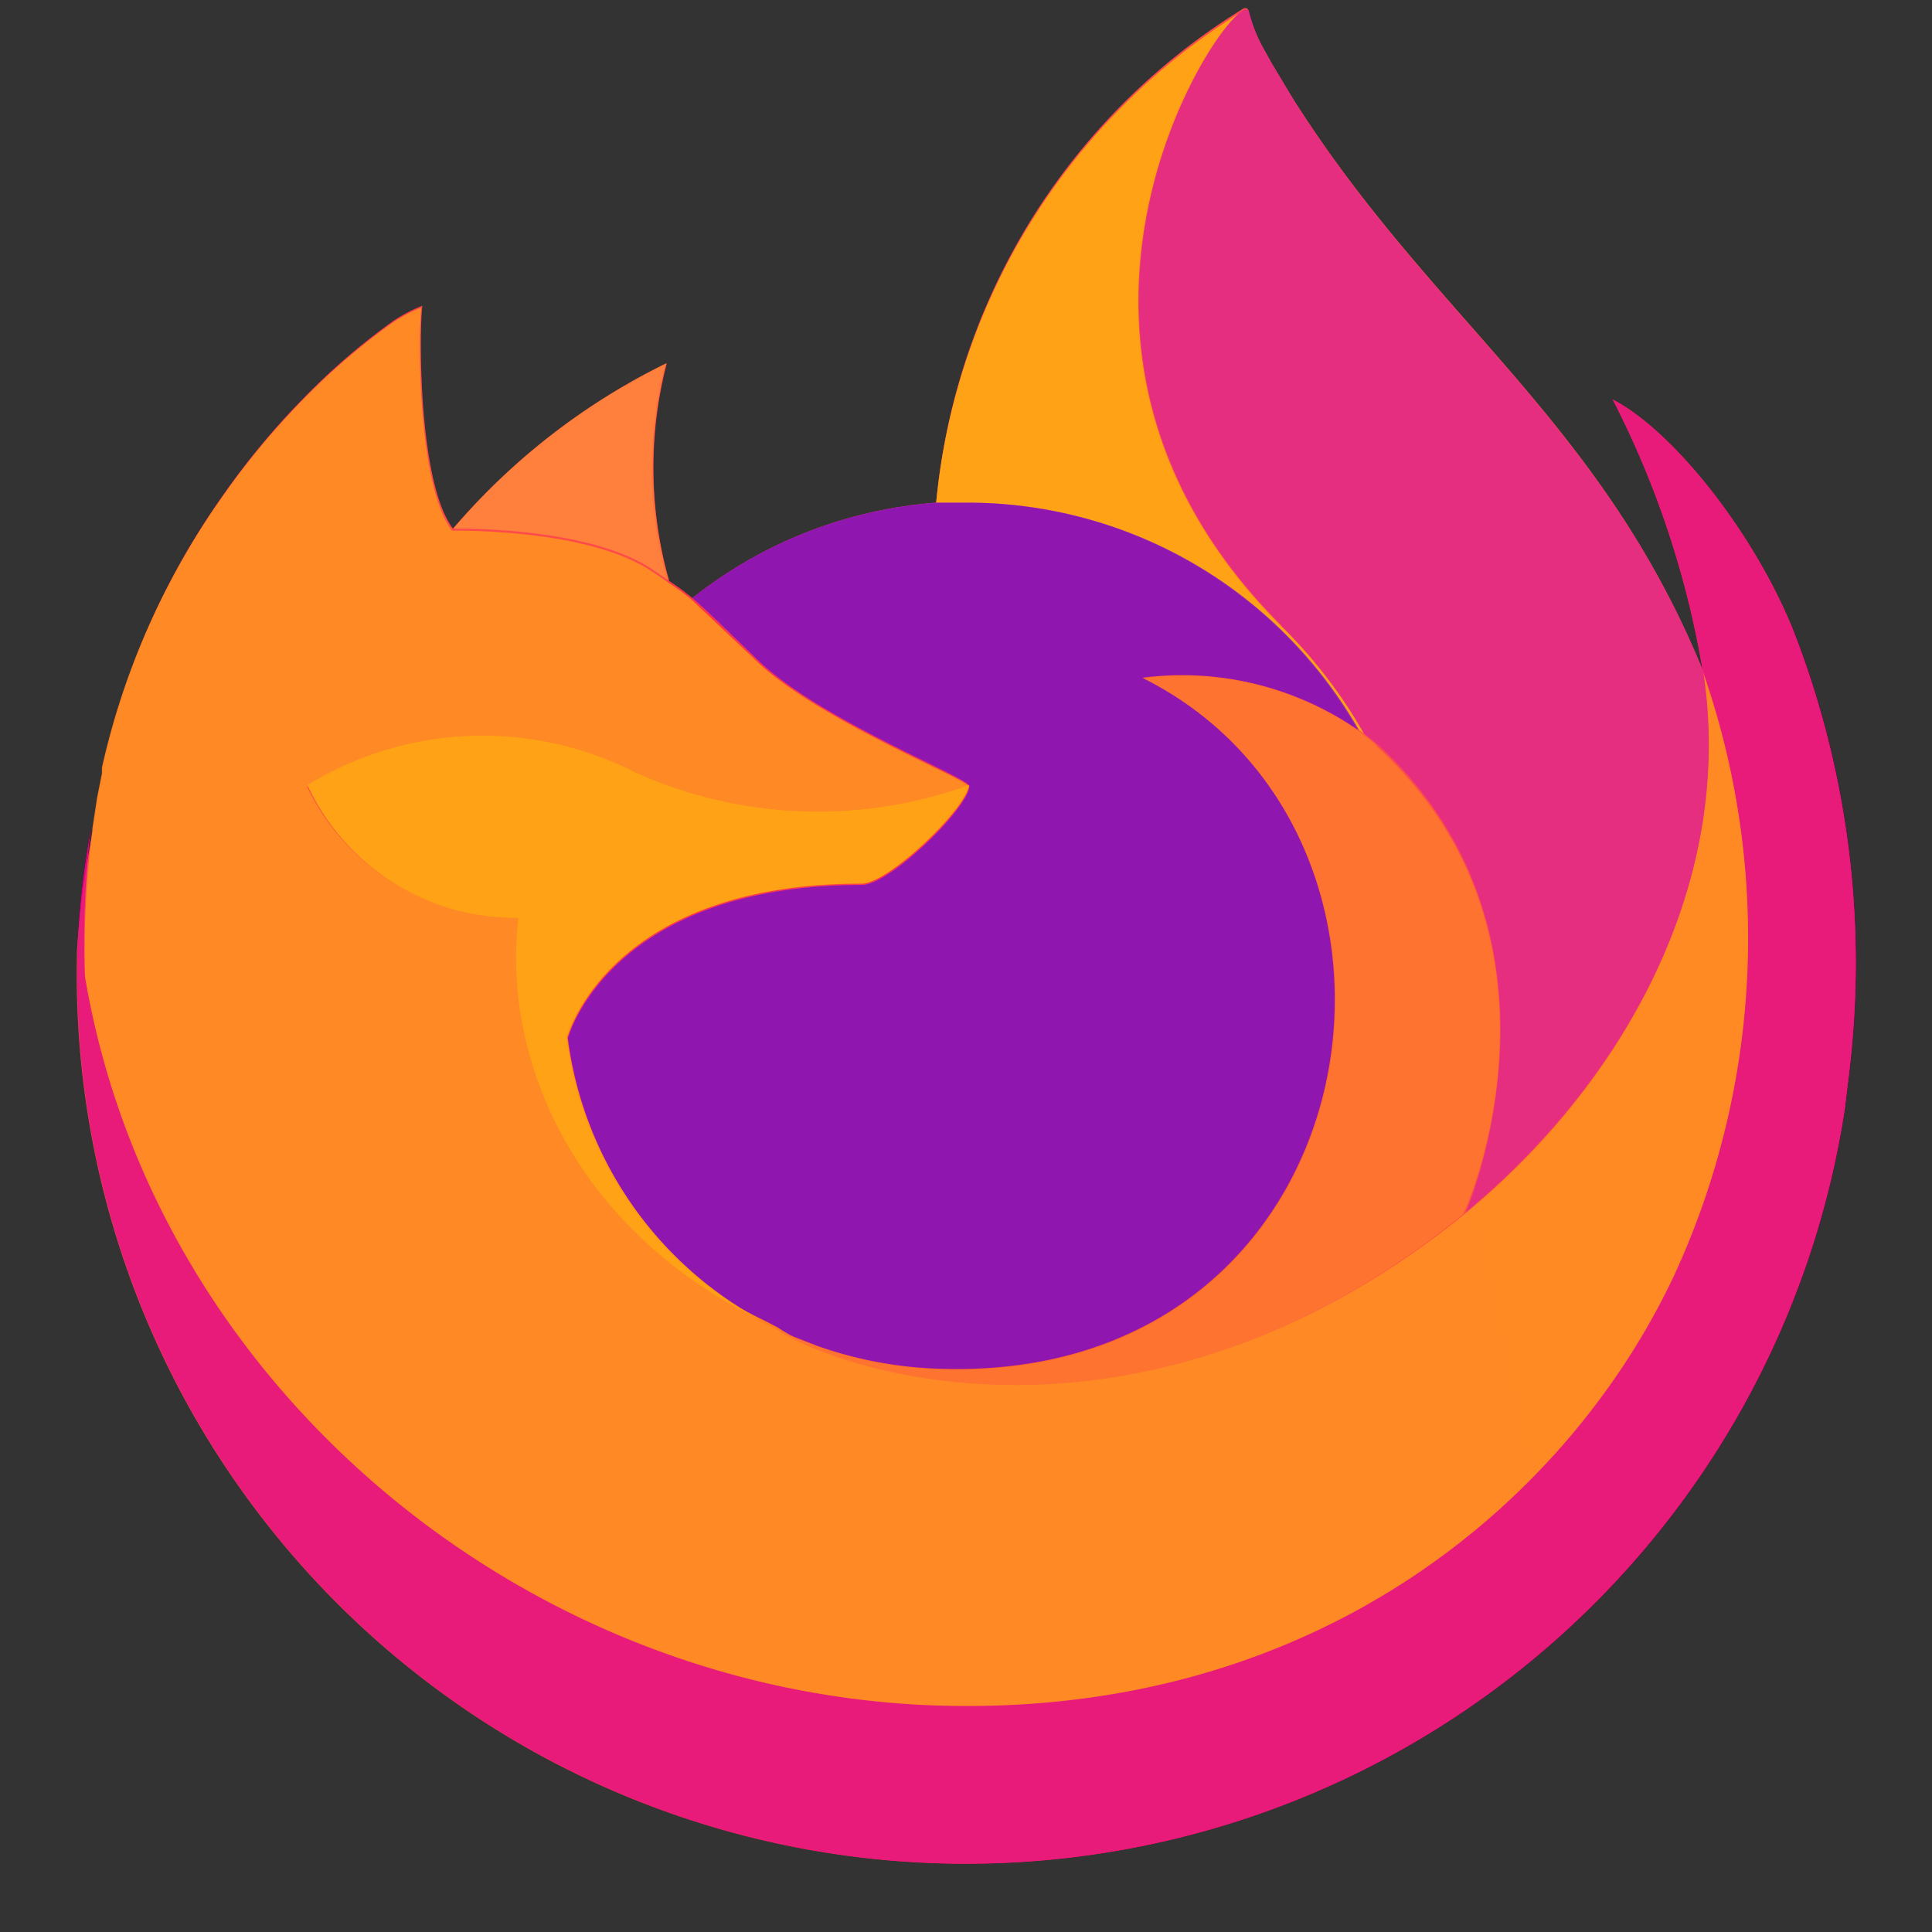 <svg viewBox="0 0 5650 5650" xmlns="http://www.w3.org/2000/svg" xmlns:xlink="http://www.w3.org/1999/xlink"><rect x="0" y="0" width="5650" height="5650" fill="#333333" stroke="none"/><linearGradient id="a" x1="4841" x2="1164" xlink:href="none" y1="836" y2="4514"><stop offset=".17" stop-color="#fff44f" stop-opacity=".8"/><stop offset=".27" stop-color="#fff44f" stop-opacity=".63"/><stop offset=".49" stop-color="#fff44f" stop-opacity=".22"/><stop offset=".6" stop-color="#fff44f" stop-opacity="0"/></linearGradient><radialGradient id="b" cx="4144" cy="-321" r="7782" xlink:href="none"><stop offset=".05" stop-color="#fff44f"/><stop offset=".11" stop-color="#ffe847"/><stop offset=".22" stop-color="#ffc830"/><stop offset=".37" stop-color="#ff980e"/><stop offset=".4" stop-color="#ff8b16"/><stop offset=".46" stop-color="#ff672a"/><stop offset=".53" stop-color="#ff3647"/><stop offset=".7" stop-color="#e31587"/></radialGradient><radialGradient id="c" cx="4694" cy="622" r="5428" xlink:href="none"><stop offset=".13" stop-color="#ffbd4f"/><stop offset=".19" stop-color="#ffac31"/><stop offset=".25" stop-color="#ff9d17"/><stop offset=".28" stop-color="#ff980e"/><stop offset=".4" stop-color="#ff563b"/><stop offset=".47" stop-color="#ff3750"/><stop offset=".71" stop-color="#f5156c"/><stop offset=".78" stop-color="#eb0878"/><stop offset=".86" stop-color="#e50080"/></radialGradient><radialGradient id="d" cx="2710" cy="2841" r="5428" xlink:href="none"><stop offset=".3" stop-color="#960e18"/><stop offset=".35" stop-color="#b11927" stop-opacity=".74"/><stop offset=".43" stop-color="#db293d" stop-opacity=".34"/><stop offset=".5" stop-color="#f5334b" stop-opacity=".1"/><stop offset=".53" stop-color="#ff3750" stop-opacity="0"/></radialGradient><radialGradient id="e" cx="3365" cy="-609" r="3932" xlink:href="none"><stop offset=".13" stop-color="#fff44f"/><stop offset=".25" stop-color="#ffdc3e"/><stop offset=".51" stop-color="#ff9d12"/><stop offset=".53" stop-color="#ff980e"/></radialGradient><radialGradient id="f" cx="2110" cy="4259" r="2584" xlink:href="none"><stop offset=".35" stop-color="#3a8ee6"/><stop offset=".47" stop-color="#5c79f0"/><stop offset=".67" stop-color="#9059ff"/><stop offset="1" stop-color="#c139e6"/></radialGradient><radialGradient id="g" cx="-2093" cy="3887" r="42" xlink:href="#f"/><radialGradient id="h" cx="2642" cy="400" r="1859" xlink:href="none"><stop offset="0" stop-color="#ffe226"/><stop offset=".12" stop-color="#ffdb27"/><stop offset=".3" stop-color="#ffc82a"/><stop offset=".5" stop-color="#ffa930"/><stop offset=".73" stop-color="#ff7e37"/><stop offset=".79" stop-color="#ff7139"/></radialGradient><radialGradient id="i" cx="4105" cy="-779" r="7932" xlink:href="none"><stop offset=".11" stop-color="#fff44f"/><stop offset=".46" stop-color="#ff980e"/><stop offset=".62" stop-color="#ff5634"/><stop offset=".72" stop-color="#ff3647"/><stop offset=".9" stop-color="#e31587"/></radialGradient><radialGradient id="j" cx="2256" cy="3872" gradientTransform="matrix(.97 -.24 .28 1.14 -4222 -2360)" r="15" xlink:href="#k"/><radialGradient id="k" cx="5359" cy="4806" gradientTransform="matrix(.97 -.24 .28 1.14 -3748 -2005)" r="1370" xlink:href="none"><stop offset=".21" stop-color="#9059ff" stop-opacity="0"/><stop offset=".28" stop-color="#8c4ff3" stop-opacity=".06"/><stop offset=".75" stop-color="#7716a8" stop-opacity=".45"/><stop offset=".97" stop-color="#6e008b" stop-opacity=".6"/></radialGradient><radialGradient id="l" cx="5927" cy="2703" gradientTransform="matrix(.1 .99 -.65 .07 4495 -5977)" r="5811" xlink:href="none"><stop offset="0" stop-color="#fff44f"/><stop offset=".06" stop-color="#ffe847"/><stop offset=".17" stop-color="#ffc830"/><stop offset=".3" stop-color="#ff980e"/><stop offset=".36" stop-color="#ff8b16"/><stop offset=".45" stop-color="#ff672a"/><stop offset=".57" stop-color="#ff3647"/><stop offset=".74" stop-color="#e31587"/></radialGradient><radialGradient id="m" cx="2598" cy="1089" r="4952" xlink:href="none"><stop offset=".14" stop-color="#fff44f"/><stop offset=".48" stop-color="#ff980e"/><stop offset=".59" stop-color="#ff5634"/><stop offset=".66" stop-color="#ff3647"/><stop offset=".9" stop-color="#e31587"/></radialGradient><radialGradient id="n" cx="3905" cy="1379" r="5420" xlink:href="none"><stop offset=".09" stop-color="#fff44f"/><stop offset=".23" stop-color="#ffe141"/><stop offset=".51" stop-color="#ffaf1e"/><stop offset=".63" stop-color="#ff980e"/></radialGradient><path id="o" d="m5238 1828c-113-272-342-566-522-660a2712 2712 0 0 1 263 791 2355 2355 0 0 1 -81 1757c-300 640-1020 1300-2150 1265-1222-35-2300-940-2500-2130a2700 2700 0 0 1 19-434 2500 2500 0 0 0 -41 364v19a2600 2600 0 0 0 5170 441l12-100a2678 2678 0 0 0 -169-1313z"/><path id="p" d="m2835 2300c-5 65-233 288-314 288-740 0-860 448-860 448a1100 1100 0 0 0 613 852l44 20 77 30a1184 1184 0 0 0 338 66c1300 60 1550-1552 613-2020a900 900 0 0 1 628 152 1316 1316 0 0 0 -1141-666h-92a1300 1300 0 0 0 -716 279c40 34 84 78 180 170 175 180 630 355 630 380z"/><path d="m5238 1828c-113-272-342-566-522-660a2712 2712 0 0 1 263 791c-300-734-794-1030-1200-1674l-60-100-30-54a446 446 0 0 1 -38-100 9 9 0 0 0 -6-7h-7a1900 1900 0 0 0 -900 1446 1300 1300 0 0 0 -713 279 748 748 0 0 0 -68-50 1215 1215 0 0 1 -7-636 1945 1945 0 0 0 -625 483c-100-130-100-562-90-652a439 439 0 0 0 -87 46 1937 1937 0 0 0 -254 218 2223 2223 0 0 0 -243 292 2200 2200 0 0 0 -350 789v17l-14 70-14 92v6a2500 2500 0 0 0 -48 360v16a2600 2600 0 0 0 5170 441l12-100a2678 2678 0 0 0 -169-1313zm-3000 2038 36 18z" fill="url(#b)"/><use fill="url(#c)" xlink:href="#o"/><use fill="url(#d)" xlink:href="#o"/><path d="m3973 2134 16 12a1435 1435 0 0 0 -242-315c-810-810-212-1755-110-1800a1900 1900 0 0 0 -900 1446h92a1316 1316 0 0 1 1145 657z" fill="url(#e)"/><use fill="url(#f)" xlink:href="#p"/><use fill="url(#k)" xlink:href="#p"/><path d="m2237 3866 38 20z" fill="url(#g)"/><path d="m2237 3866 38 20z" fill="url(#j)"/><path d="m1903 1662 53 36a1215 1215 0 0 1 -7-636 1945 1945 0 0 0 -624 484c10 0 388-7 578 116z" fill="url(#h)"/><path d="m249 2858c200 1188 1277 2094 2500 2130 1130 32 1853-625 2150-1265a2355 2355 0 0 0 81-1757c92 600-215 1187-694 1582-934 760-1828 460-2010 335l-38-20c-545-260-770-756-720-1182a669 669 0 0 1 -620-381 980 980 0 0 1 957-38 1300 1300 0 0 0 978 38c0-20-455-200-630-376l-180-170a748 748 0 0 0 -68-50l-53-36c-190-123-568-116-580-116-100-130-100-562-90-652a439 439 0 0 0 -87 46 1937 1937 0 0 0 -254 218 2223 2223 0 0 0 -243 292 2200 2200 0 0 0 -350 789v17l-14 70-14 92v6a2700 2700 0 0 0 -21 431z" fill="url(#i)"/><path d="m3747 1830a1435 1435 0 0 1 242 315l40 32c590 544 280 1313 258 1368 480-400 786-980 694-1582-300-734-794-1030-1200-1674l-60-100-30-54a446 446 0 0 1 -38-100 9 9 0 0 0 -6-7h-8c-103 47-700 993 110 1802z" fill="url(#l)"/><path d="m4025 2178-40-32-16-12a900 900 0 0 0 -628-152c936 468 685 2080-613 2020a1184 1184 0 0 1 -338-66l-77-30-44-20c180 124 1075 426 2010-335 30-58 340-827-254-1370z" fill="url(#m)"/><path d="m1660 3032s120-448 860-448c80 0 310-223 314-288a1300 1300 0 0 1 -978-38 980 980 0 0 0 -957 38 669 669 0 0 0 617 388c-50 426 176 922 720 1182l36 18a1100 1100 0 0 1 -613-852z" fill="url(#n)"/><path d="m5238 1828c-113-272-342-566-522-660a2712 2712 0 0 1 263 791c-300-734-794-1030-1200-1674l-60-100-30-54a446 446 0 0 1 -38-100 9 9 0 0 0 -6-7h-7a1900 1900 0 0 0 -900 1446h92a1316 1316 0 0 1 1141 666 900 900 0 0 0 -628-152c936 468 685 2080-613 2020a1184 1184 0 0 1 -338-66l-77-30-46-22a1100 1100 0 0 1 -613-852s120-448 860-448c80 0 310-223 314-288 0-20-455-200-630-376l-180-170a748 748 0 0 0 -68-50 1215 1215 0 0 1 -7-636 1945 1945 0 0 0 -620 482c-100-130-100-562-90-652a439 439 0 0 0 -87 46 1937 1937 0 0 0 -254 218 2223 2223 0 0 0 -243 292 2200 2200 0 0 0 -350 789v17l-14 70-14 92v6a2500 2500 0 0 0 -48 360v14a2600 2600 0 0 0 5170 441l12-100a2678 2678 0 0 0 -169-1313z" fill="url(#a)"/></svg>